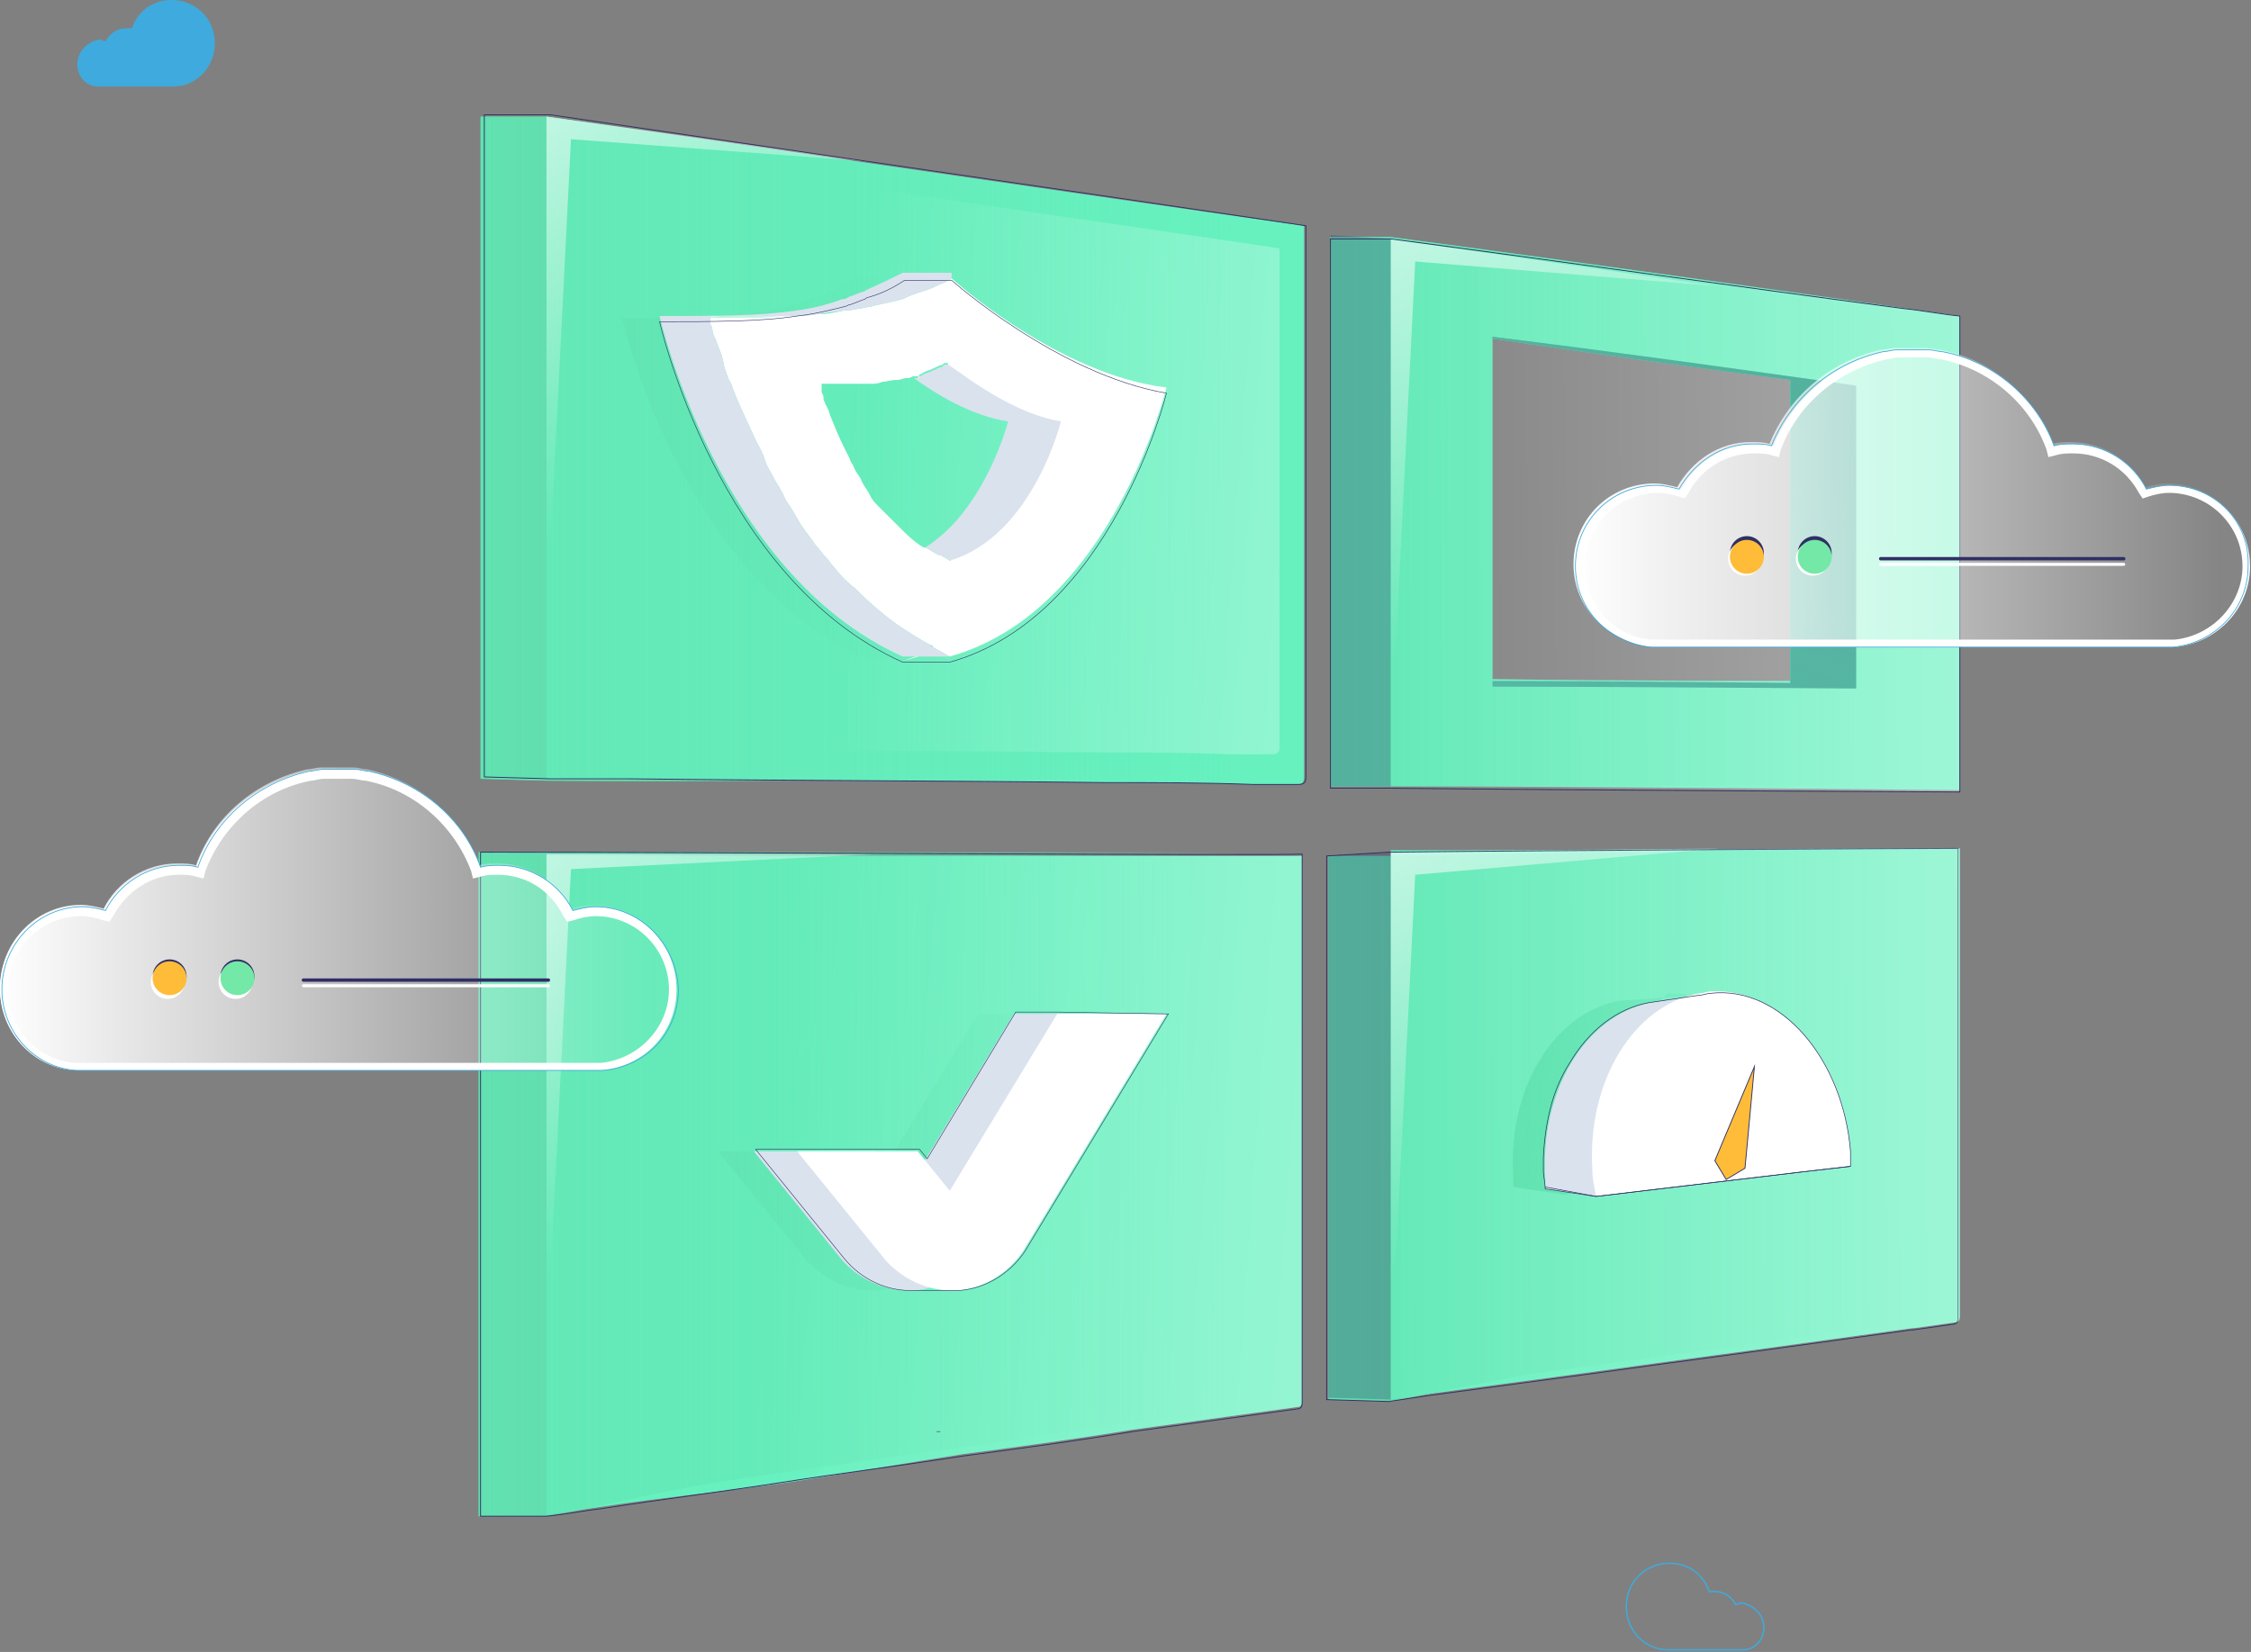<?xml version="1.0" encoding="UTF-8"?> <svg xmlns="http://www.w3.org/2000/svg" width="421" height="309" viewBox="0 0 421 309" fill="none"><rect x="0" y="0" width="421" height="309" fill="#808080" stroke="none"/><path d="M231.908 159.402C184.328 159.402 137.101 159.402 89.521 159.402C89.521 200.924 89.521 242.095 89.521 283.617H101.856C113.135 281.857 126.175 279.042 137.453 277.283C148.731 275.523 156.485 274.116 167.763 272.356C178.337 270.949 189.262 269.541 199.836 267.782C210.057 266.374 220.278 264.967 230.498 263.559C231.556 263.559 231.556 262.856 231.556 262.152C231.556 258.281 231.556 254.059 231.556 250.188C231.556 220.278 231.556 190.72 231.556 160.81C231.908 160.106 231.908 159.754 231.908 159.402Z" fill="url(#paint0_linear_16431_34073)"></path><path d="M243.539 160.106C196.311 160.106 149.084 160.106 102.209 160.106C102.209 201.276 102.209 242.446 102.209 283.265C105.733 282.913 109.258 282.209 112.43 281.857C123.708 280.098 138.51 278.69 149.789 276.931C161.067 275.171 168.821 273.764 180.099 272.004C190.672 270.597 201.246 269.189 211.819 267.43C222.04 266.022 232.261 264.615 242.481 263.207C243.539 263.207 243.539 262.504 243.539 261.8C243.539 257.929 243.539 253.707 243.539 249.836C243.539 220.278 243.539 190.72 243.539 161.162C243.539 160.81 243.539 160.458 243.539 160.106Z" fill="#66F1BF"></path><path opacity="0.6" d="M231.908 159.402C184.328 159.402 137.101 159.402 89.521 159.402C89.521 200.924 89.521 242.095 89.521 283.617H101.856C113.135 281.857 122.65 279.042 133.929 277.283C145.207 275.523 156.485 274.116 167.763 272.356C178.337 270.949 189.262 269.541 199.836 267.782C210.057 266.374 220.278 264.967 230.498 263.559C231.556 263.559 231.556 262.856 231.556 262.152C231.556 258.281 231.556 254.059 231.556 250.188C231.556 220.278 231.556 190.72 231.556 160.81C231.908 160.106 231.908 159.754 231.908 159.402Z" fill="url(#paint1_linear_16431_34073)"></path><path d="M243.539 160.106C196.311 160.106 149.084 160.106 102.209 160.106C102.209 201.276 102.209 242.446 102.209 283.265C105.733 282.913 109.258 282.209 112.43 281.857C123.708 280.098 138.51 278.69 149.789 276.931C161.067 275.171 168.821 273.764 180.099 272.004C190.672 270.597 201.246 269.189 211.819 267.43C222.04 266.022 232.261 264.615 242.481 263.207C243.539 263.207 243.539 262.504 243.539 261.8C243.539 257.929 243.539 253.707 243.539 249.836C243.539 220.278 243.539 190.72 243.539 161.162C243.539 160.81 243.539 160.458 243.539 160.106Z" fill="url(#paint2_linear_16431_34073)"></path><path d="M102.209 253.707V159.754H164.239L106.79 162.569L102.209 253.707Z" fill="url(#paint3_linear_16431_34073)"></path><path d="M89.873 159.402C89.873 200.924 89.873 242.095 89.873 283.617H102.209C105.733 283.265 109.258 282.561 112.43 282.209C123.708 280.45 134.986 279.042 146.264 277.283C157.543 275.523 168.821 274.116 180.099 272.356C190.672 270.949 201.246 269.541 211.819 267.782C222.04 266.374 232.261 264.967 242.482 263.559C243.539 263.559 243.539 262.856 243.539 262.152C243.539 258.281 243.539 254.059 243.539 250.188C243.539 220.63 243.539 160.458 243.539 159.754C239.662 160.106 137.101 159.402 89.873 159.402Z" stroke="#2F2F65" stroke-width="0.164" stroke-miterlimit="10" stroke-linecap="round" stroke-linejoin="round"></path><path d="M175.87 267.782H175.165" stroke="#2F2F65" stroke-width="0.1" stroke-miterlimit="10"></path><path d="M248.473 160.106V261.8L260.104 262.152L284.775 257.226C294.996 255.818 305.569 254.41 315.79 253.003C326.011 251.595 336.584 250.188 346.805 248.78H347.157C349.625 248.428 352.092 248.077 354.559 247.725C355.264 247.725 355.616 247.373 355.616 246.669C355.616 242.095 355.616 237.168 355.616 232.594V158.699C323.896 159.05 292.176 159.754 260.104 160.106H248.473Z" fill="url(#paint4_linear_16431_34073)"></path><path d="M260.104 159.05V261.8C262.571 261.448 264.686 261.096 267.153 260.744L296.053 256.874C306.274 255.466 316.495 254.059 327.068 252.651C337.289 251.244 347.51 249.836 357.731 248.428H358.083C360.551 248.077 363.018 247.725 365.485 247.373C366.19 247.373 366.542 247.021 366.542 246.317C366.542 241.743 366.542 236.816 366.542 232.242V158.699C330.945 158.699 295.348 159.05 260.104 159.05Z" fill="#66F1BF"></path><path opacity="0.6" d="M248.473 160.106V261.8L260.104 262.152L284.775 257.226C294.996 255.818 305.569 254.41 315.79 253.003C326.011 251.595 336.584 250.188 346.805 248.78H347.157C349.625 248.428 352.092 248.077 354.559 247.725C355.264 247.725 355.616 247.373 355.616 246.669C355.616 242.095 355.616 237.168 355.616 232.594V158.699C323.896 159.05 292.176 159.754 260.104 160.106H248.473Z" fill="url(#paint5_linear_16431_34073)"></path><path d="M260.104 254.762V159.402L321.429 158.699L264.686 163.625L260.104 254.762Z" fill="url(#paint6_linear_16431_34073)"></path><path d="M366.19 158.699C362.665 158.699 291.824 159.051 259.752 159.402L248.121 160.106V261.8L259.752 262.152C262.219 261.8 264.333 261.448 266.8 261.096L295.701 257.226C305.922 255.818 316.143 254.41 326.716 253.003C336.937 251.595 347.158 250.188 357.379 248.78H357.731C360.198 248.428 362.665 248.077 365.132 247.725C365.837 247.725 366.19 247.373 366.19 246.669C366.19 242.095 366.19 237.168 366.19 232.594V158.699Z" stroke="#2F2F65" stroke-width="0.164" stroke-miterlimit="10" stroke-linecap="round" stroke-linejoin="round"></path><path opacity="0.3" d="M260.104 159.402L248.473 160.106V261.448L260.104 261.8V159.402Z" fill="#2F2F65"></path><path d="M260.104 44.337H248.826V147.087H260.104C295.701 147.087 364.075 147.79 366.542 147.79V59.116C334.47 54.542 292.176 48.56 260.104 44.337ZM279.136 62.987C297.815 65.45 316.142 67.913 334.822 70.728V127.381C333.412 127.381 301.692 127.381 279.136 127.029V62.987Z" fill="#66F1BF"></path><path opacity="0.6" d="M260.104 44.337H248.826V147.087H260.104C295.701 147.087 353.854 146.735 356.321 146.735V57.357C324.249 53.134 292.176 48.912 260.104 44.337ZM279.136 63.339C297.815 65.802 316.142 68.265 334.822 71.08V127.733C333.412 127.733 301.692 127.733 279.136 127.381V63.339Z" fill="url(#paint7_linear_16431_34073)"></path><path d="M260.104 44.689V147.438C292.881 147.438 364.075 148.142 366.542 148.142V59.116C330.945 54.19 295.701 49.263 260.104 44.689Z" fill="url(#paint8_linear_16431_34073)"></path><path d="M347.158 72.136V128.789C345.395 128.789 299.93 128.437 279.136 128.437V127.381C301.692 127.381 333.412 127.733 334.822 127.733V71.08C316.143 68.617 297.816 66.154 279.136 63.339V62.987C302.045 65.802 324.601 68.969 347.158 72.136Z" fill="#66F1BF"></path><path opacity="0.6" d="M347.158 72.136V128.789C345.395 128.789 299.93 128.437 279.136 128.437V127.381C301.692 127.381 333.412 127.733 334.822 127.733V71.08C316.143 68.617 297.816 66.154 279.136 63.339V62.987C302.045 65.802 324.601 68.969 347.158 72.136Z" fill="url(#paint9_linear_16431_34073)"></path><path opacity="0.3" d="M347.158 72.136V128.789C345.395 128.789 299.93 128.437 279.136 128.437V127.381C301.692 127.381 333.412 127.733 334.822 127.733V71.08C316.143 68.617 297.816 66.154 279.136 63.339V62.987C302.045 65.802 324.601 68.969 347.158 72.136Z" fill="#2F2F65"></path><path d="M260.104 140.049V44.689L320.724 53.486L264.686 48.912L260.104 140.049Z" fill="url(#paint10_linear_16431_34073)"></path><path d="M355.969 57.709C323.896 53.486 292.176 48.911 260.104 44.689H248.826V147.438H260.104C292.881 147.79 364.075 148.142 366.542 148.142V59.116C363.018 58.764 359.493 58.06 355.969 57.709Z" stroke="#2F2F65" stroke-width="0.164" stroke-miterlimit="10" stroke-linecap="round" stroke-linejoin="round"></path><path opacity="0.3" d="M260.104 44.689L248.826 43.985V147.087H260.104V44.689Z" fill="#2F2F65"></path><path d="M111.02 169.255C109.61 169.255 108.2 169.607 106.791 169.959C104.323 165.033 99.037 161.514 93.045 161.514C91.988 161.514 90.578 161.514 89.521 161.866C86.349 152.717 78.243 146.031 68.727 143.92C68.022 143.92 66.964 143.568 66.26 143.568H65.907C64.85 143.568 64.145 143.568 63.087 143.568C62.03 143.568 61.325 143.568 60.268 143.568H59.916C59.211 143.568 58.153 143.92 57.448 143.92C47.932 146.031 39.826 152.717 36.654 161.866C35.597 161.514 34.539 161.514 33.13 161.514C27.138 161.514 21.852 165.033 19.384 169.959C17.975 169.607 16.565 169.255 15.155 169.255C6.696 169.255 0 176.293 0 184.738C0 192.831 6.344 199.517 14.098 199.869H62.383H63.792H112.077C120.183 199.165 126.175 192.831 126.175 184.738C126.175 176.293 119.479 169.255 111.02 169.255Z" fill="url(#paint11_linear_16431_34073)"></path><path d="M65.907 145.679C66.612 145.679 67.669 146.031 68.374 146.031C77.538 147.79 84.939 154.476 88.111 162.921L88.463 164.329L89.873 163.977C90.931 163.625 91.988 163.625 93.045 163.625C98.332 163.625 102.914 166.44 105.381 171.366L106.086 172.422L107.495 172.07C108.553 171.718 109.963 171.366 111.372 171.366C119.126 171.366 125.118 177.7 125.118 185.09C125.118 192.127 119.479 198.109 112.43 198.813H64.145H62.383H14.098C7.049 198.461 1.41 192.127 1.41 185.09C1.41 177.348 7.754 171.366 15.155 171.366C16.565 171.366 17.975 171.718 19.032 172.07L20.442 172.422L21.147 171.366C23.614 166.792 28.195 163.625 33.482 163.625C34.539 163.625 35.597 163.625 36.654 163.977L38.064 164.329L38.416 162.921C41.588 154.476 48.99 147.79 58.153 146.031C58.858 146.031 59.563 145.679 60.62 145.679H60.973C62.03 145.679 62.735 145.679 63.44 145.679C64.145 145.679 64.85 145.679 65.907 145.679ZM63.087 143.92C62.03 143.92 61.325 143.92 60.268 143.92H59.916C59.211 143.92 58.153 144.272 57.448 144.272C47.932 146.383 39.826 153.069 36.654 162.218C35.597 161.866 34.539 161.866 33.13 161.866C27.138 161.866 21.852 165.384 19.384 170.311C17.975 169.959 16.565 169.607 15.155 169.607C6.696 169.607 0 176.645 0 185.09C0 193.183 6.344 199.869 14.098 200.221H62.383H64.145H112.43C120.536 199.517 126.527 193.183 126.527 185.09C126.527 176.645 119.831 169.607 111.372 169.607C109.963 169.607 108.553 169.959 107.143 170.311C104.676 165.384 99.389 161.866 93.398 161.866C92.34 161.866 90.931 161.866 89.873 162.218C86.701 153.069 78.595 146.383 69.079 144.272C68.374 144.272 67.317 143.92 66.612 143.92H66.26C64.85 143.92 64.145 143.92 63.087 143.92Z" fill="white"></path><path d="M111.372 169.607C109.963 169.607 108.553 169.959 107.143 170.311C104.676 165.384 99.389 161.866 93.398 161.866C92.341 161.866 90.931 161.866 89.873 162.218C86.701 153.069 78.595 146.383 69.079 144.272C68.374 144.272 67.317 143.92 66.612 143.92H66.26C65.202 143.92 64.497 143.92 63.44 143.92C62.383 143.92 61.678 143.92 60.62 143.92H60.268C59.563 143.92 58.506 144.272 57.801 144.272C48.285 146.383 40.179 153.069 37.007 162.218C35.949 161.866 34.892 161.866 33.482 161.866C27.491 161.866 22.204 165.384 19.737 170.311C18.327 169.959 16.917 169.607 15.508 169.607C7.049 169.607 0.353 176.645 0.353 185.09C0.353 193.183 6.697 199.869 14.45 200.221H62.735H64.497H112.782C120.888 199.517 126.88 193.183 126.88 185.09C126.528 176.645 119.831 169.607 111.372 169.607Z" stroke="#3FAADD" stroke-width="0.145" stroke-miterlimit="10"></path><path d="M31.72 185.794C33.472 185.794 34.892 184.376 34.892 182.627C34.892 180.878 33.472 179.46 31.72 179.46C29.968 179.46 28.548 180.878 28.548 182.627C28.548 184.376 29.968 185.794 31.72 185.794Z" fill="#2F2F65"></path><path d="M31.368 186.849C33.119 186.849 34.539 185.431 34.539 183.682C34.539 181.933 33.119 180.516 31.368 180.516C29.616 180.516 28.196 181.933 28.196 183.682C28.196 185.431 29.616 186.849 31.368 186.849Z" fill="white"></path><path d="M31.72 186.146C33.472 186.146 34.892 184.728 34.892 182.979C34.892 181.23 33.472 179.812 31.72 179.812C29.968 179.812 28.548 181.23 28.548 182.979C28.548 184.728 29.968 186.146 31.72 186.146Z" fill="#FFBC39"></path><path d="M44.408 185.794C46.16 185.794 47.58 184.376 47.58 182.627C47.58 180.878 46.16 179.46 44.408 179.46C42.656 179.46 41.236 180.878 41.236 182.627C41.236 184.376 42.656 185.794 44.408 185.794Z" fill="#2F2F65"></path><path d="M44.056 186.849C45.807 186.849 47.227 185.431 47.227 183.682C47.227 181.933 45.807 180.516 44.056 180.516C42.304 180.516 40.883 181.933 40.883 183.682C40.883 185.431 42.304 186.849 44.056 186.849Z" fill="white"></path><path d="M44.408 186.146C46.16 186.146 47.58 184.728 47.58 182.979C47.58 181.23 46.16 179.812 44.408 179.812C42.656 179.812 41.236 181.23 41.236 182.979C41.236 184.728 42.656 186.146 44.408 186.146Z" fill="#74E8A6"></path><path d="M56.744 184.386H102.561" stroke="white" stroke-width="0.558" stroke-miterlimit="10" stroke-linecap="round"></path><path d="M56.744 183.33H102.561" stroke="#2F2F65" stroke-width="0.636" stroke-miterlimit="10" stroke-linecap="round"></path><path d="M260.104 159.05V261.8C262.571 261.448 264.686 261.096 267.153 260.744L296.053 256.874C306.274 255.466 316.495 254.059 327.068 252.651C337.289 251.244 347.51 249.836 357.731 248.428H358.083C360.55 248.077 363.017 247.725 365.485 247.373C366.189 247.373 366.542 247.021 366.542 246.317C366.542 241.743 366.542 236.816 366.542 232.242V158.699C330.945 158.699 295.348 159.05 260.104 159.05Z" fill="url(#paint12_linear_16431_34073)"></path><path d="M89.873 21.817V145.679L102.209 146.031C134.634 146.383 162.124 145.679 194.549 146.031C203.713 146.031 213.229 146.031 222.392 146.383C225.212 146.383 228.031 146.383 230.851 146.383C231.908 146.383 232.261 146.031 232.261 144.975C232.261 110.843 232.261 76.71 232.261 42.226C232.261 41.874 232.261 41.522 232.261 40.818C188.91 34.484 145.559 28.151 102.209 21.817H89.873Z" fill="url(#paint13_linear_16431_34073)"></path><path d="M102.209 21.817V145.679C104.676 145.679 107.143 145.679 109.61 145.679C141.682 146.031 174.107 146.031 206.18 146.383C215.343 146.383 224.507 146.383 234.023 146.735C236.842 146.735 239.662 146.735 242.481 146.735C243.539 146.735 243.891 146.383 243.891 145.327C243.891 111.547 243.891 77.414 243.891 43.633C243.891 43.282 243.891 42.93 243.891 42.226C196.311 35.54 149.436 28.503 102.209 21.817Z" fill="#66F1BF"></path><path opacity="0.6" d="M89.873 21.817V145.679L102.209 146.031C134.634 146.383 162.124 145.679 194.549 146.031C203.713 146.031 213.229 146.031 222.392 146.383C225.212 146.383 228.031 146.383 230.851 146.383C231.908 146.383 232.261 146.031 232.261 144.975C232.261 110.843 232.261 76.71 232.261 42.226C232.261 41.874 232.261 41.522 232.261 40.818C188.91 34.484 145.559 28.151 102.209 21.817H89.873Z" fill="url(#paint14_linear_16431_34073)"></path><path d="M111.372 27.799V140.049C113.487 140.049 115.954 140.049 118.069 140.049C147.322 140.401 176.222 140.401 205.475 140.753C213.934 140.753 222.04 140.753 230.498 141.105C232.966 141.105 235.433 141.105 237.9 141.105C238.957 141.105 239.31 140.753 239.31 139.697C239.31 109.083 239.31 78.47 239.31 47.504C239.31 47.152 239.31 46.8 239.31 46.448C196.664 40.114 154.018 34.133 111.372 27.799Z" fill="url(#paint15_linear_16431_34073)"></path><path d="M102.209 117.177V21.817L163.182 30.262L106.79 26.039L102.209 117.177Z" fill="url(#paint16_linear_16431_34073)"></path><path d="M117.716 145.679C147.322 146.031 176.927 146.031 206.532 146.383C215.696 146.383 224.859 146.383 234.375 146.735C237.195 146.735 240.014 146.735 242.834 146.735C243.891 146.735 244.244 146.383 244.244 145.327C244.244 111.547 244.244 77.414 244.244 43.633C244.244 43.282 244.244 42.93 244.244 42.226C197.016 35.188 150.141 28.503 102.914 21.465H90.578V145.327L102.914 145.679C107.495 145.679 112.43 145.679 117.716 145.679Z" stroke="#2F2F65" stroke-width="0.164" stroke-miterlimit="10" stroke-linecap="round" stroke-linejoin="round"></path><path d="M174.46 121.751C172.698 122.455 170.936 123.158 169.173 123.51L174.46 121.751Z" fill="white"></path><path d="M177.984 123.51C176.574 122.806 175.517 122.455 174.107 121.751L177.984 123.51Z" fill="white"></path><path d="M177.632 67.913C177.279 67.913 177.279 67.913 177.279 68.265C177.279 68.265 177.279 68.265 176.927 68.265C176.927 68.265 176.575 68.265 176.575 68.617C176.222 68.969 175.517 68.969 174.812 69.321C174.107 69.672 173.755 69.672 173.05 70.024C172.698 70.024 172.698 70.024 172.345 70.376C171.993 70.376 171.64 70.376 171.64 70.728C171.64 70.728 171.64 70.728 171.288 70.728C175.165 73.543 181.861 77.766 188.91 78.821C188.91 78.821 185.033 95.36 173.403 102.397C174.107 102.749 174.812 103.453 175.87 103.805C175.87 103.805 175.87 103.805 176.222 103.805L177.984 104.861C193.492 100.286 198.778 78.821 198.778 78.821C187.853 77.062 177.632 67.913 177.632 67.913Z" fill="white"></path><path d="M177.984 52.078C177.984 52.43 177.984 52.43 177.984 52.078C177.632 52.43 177.28 52.43 177.28 52.43C177.28 52.43 176.927 52.43 176.927 52.782C176.575 52.782 176.222 53.134 175.87 53.134C175.165 53.486 173.755 54.19 172.345 54.541C171.288 54.893 170.231 55.245 168.821 55.949C168.468 55.949 167.764 56.301 167.411 56.301C167.059 56.301 166.354 56.653 165.649 56.653C164.592 57.005 163.887 57.005 162.829 57.357H162.477C161.42 57.709 160.362 57.709 158.952 58.06C158.6 58.06 158.248 58.06 157.895 58.06C156.485 58.412 154.723 58.764 153.313 58.764C151.904 58.764 150.846 59.116 149.436 59.116C148.379 59.116 147.674 59.116 146.617 59.116C145.207 59.116 144.15 59.116 142.74 59.116C142.035 59.116 140.978 59.116 140.273 59.116C139.92 59.116 139.568 59.116 139.216 59.116C138.863 59.116 138.511 59.116 138.158 59.116H137.806C136.044 59.116 134.281 59.116 132.872 59.116C132.872 59.116 132.872 59.468 132.872 59.82C132.872 59.82 132.872 60.172 132.872 60.523C132.872 60.875 133.224 61.227 133.224 61.579C133.224 62.283 133.576 62.987 133.929 63.69C133.929 64.042 134.281 64.394 134.281 64.746C134.634 65.45 134.634 65.802 134.986 66.505C134.986 66.857 135.339 67.561 135.339 68.265C135.691 69.321 136.044 70.728 136.748 71.784C137.806 74.951 139.568 78.469 141.33 82.34C142.035 83.748 142.74 84.803 143.092 86.211C143.445 87.266 144.15 88.322 144.502 89.026C145.207 90.433 146.264 91.841 146.969 93.6C148.027 95.008 148.732 96.415 149.789 98.175C150.846 99.582 151.551 100.638 152.608 102.046C153.313 102.749 153.666 103.453 154.371 104.157C155.076 104.861 155.428 105.564 156.133 106.268C157.19 107.676 158.6 109.083 160.01 110.139C162.829 112.954 165.649 115.417 168.821 117.528C170.583 118.584 171.993 119.64 174.108 120.695C174.46 120.695 174.46 120.695 174.46 121.047L177.632 122.807C207.942 114.361 218.163 72.487 218.163 72.487C197.721 70.024 177.984 52.078 177.984 52.078ZM177.632 104.861L175.87 103.805C175.87 103.805 175.87 103.805 175.517 103.805C174.812 103.453 173.755 102.749 173.05 102.397C173.05 102.397 173.05 102.397 172.698 102.397C170.936 101.342 169.526 99.934 168.116 98.527C167.411 97.823 166.706 97.119 166.001 96.415C165.649 96.064 165.296 95.712 164.944 95.36C164.592 95.008 164.239 94.656 163.887 94.304C163.182 93.6 162.829 92.897 162.477 92.193C162.124 91.489 161.42 90.785 161.067 89.73C160.715 89.026 160.01 88.322 159.657 87.266C159.305 86.563 158.952 86.211 158.952 85.859C158.6 85.155 158.248 84.451 157.895 83.748C156.838 81.636 156.133 79.877 155.428 78.118C155.076 77.414 155.076 76.71 154.723 76.358C154.723 76.006 154.371 75.654 154.371 75.654C154.371 75.302 154.018 74.951 154.018 74.599V74.247C154.018 73.895 153.666 73.543 153.666 73.191C153.666 72.839 153.666 72.839 153.666 72.487V72.136V71.784C154.371 71.784 155.428 71.784 156.133 71.784H156.485C156.485 71.784 156.838 71.784 157.19 71.784H157.895C158.248 71.784 158.6 71.784 159.305 71.784C160.01 71.784 160.715 71.784 161.42 71.784C161.772 71.784 162.477 71.784 162.829 71.784C163.534 71.784 164.239 71.784 164.944 71.432C165.649 71.432 166.706 71.08 167.411 71.08H167.764C168.468 71.08 168.821 70.728 169.526 70.728C169.526 70.728 169.526 70.728 169.878 70.728C170.231 70.728 170.583 70.376 170.936 70.376C170.936 70.376 170.936 70.376 171.288 70.376C171.64 70.376 171.993 70.376 171.993 70.024C172.345 70.024 172.698 69.672 172.698 69.672C173.403 69.321 173.755 69.321 174.46 68.969C175.165 68.617 175.87 68.265 176.222 68.265L176.575 67.913C176.575 67.913 176.575 67.913 176.927 67.913C176.927 67.913 176.927 67.913 177.28 67.913C177.28 67.913 187.5 77.062 198.074 78.821C198.426 78.821 193.14 100.638 177.632 104.861Z" fill="white"></path><path d="M198.426 78.822C198.426 78.822 193.14 100.286 177.632 104.861L175.87 103.805C175.87 103.805 175.87 103.805 175.517 103.805C174.812 103.453 173.755 102.749 173.05 102.398C184.328 95.36 188.558 78.822 188.558 78.822C181.509 77.766 174.812 73.543 170.936 70.728C170.936 70.728 170.936 70.728 171.288 70.728C171.64 70.728 171.993 70.728 171.993 70.376C172.345 70.376 172.698 70.024 172.698 70.024C173.403 69.672 173.755 69.672 174.46 69.321C175.165 68.969 175.87 68.617 176.222 68.617L176.575 68.265C176.575 68.265 176.575 68.265 176.927 68.265C176.927 68.265 176.927 68.265 177.28 68.265C177.632 67.913 187.853 77.062 198.426 78.822Z" fill="#DAE2EE"></path><path d="M132.519 60.172C132.519 60.172 132.519 60.524 132.519 60.876C132.871 60.524 132.519 60.524 132.519 60.172Z" fill="white"></path><path opacity="0.6" d="M170.935 52.43C170.583 52.782 170.231 52.782 170.231 52.782C170.231 52.782 169.878 52.782 169.878 53.134C169.526 53.134 169.173 53.486 168.821 53.486C168.116 53.838 166.706 54.542 165.296 54.894C164.239 55.245 163.182 55.597 161.772 56.301C161.419 56.301 160.715 56.653 160.362 56.653C160.01 56.653 159.305 57.005 158.6 57.005C157.543 57.357 156.838 57.357 155.78 57.709H155.428C154.371 58.06 153.313 58.06 151.903 58.412C151.551 58.412 151.199 58.412 150.846 58.412C149.436 58.764 147.674 58.764 146.264 59.116C144.855 59.116 143.797 59.468 142.388 59.468C141.33 59.468 140.625 59.468 139.568 59.468C138.158 59.468 137.101 59.468 135.691 59.468C134.986 59.468 133.929 59.468 133.224 59.468C132.871 59.468 132.519 59.468 132.167 59.468C131.814 59.468 131.462 59.468 131.109 59.468C131.109 59.468 131.109 59.468 131.462 59.468C131.109 59.468 131.109 59.468 130.757 59.468C128.995 59.468 127.232 59.468 125.823 59.468C125.823 59.468 125.823 59.82 125.823 60.172C125.823 60.172 125.823 60.524 125.823 60.876C125.823 61.227 126.175 61.579 126.175 61.931C126.175 62.635 126.528 63.339 126.88 64.042C126.88 64.394 127.232 64.746 127.232 65.098C127.585 65.802 127.585 66.154 127.937 66.857C127.937 67.209 128.29 67.913 128.29 68.617C128.642 69.672 128.995 71.08 129.7 72.136C130.757 75.303 132.519 78.821 134.281 82.692C134.986 84.1 135.691 85.155 136.044 86.563C136.396 87.618 137.101 88.674 137.453 89.378C138.158 90.785 139.215 92.193 139.92 93.952C140.978 95.36 141.683 96.767 142.74 98.527C143.797 99.934 144.502 100.99 145.559 102.397C146.264 103.101 146.617 103.805 147.322 104.509C148.027 105.213 148.379 105.916 149.084 106.62C150.141 108.028 151.551 109.435 152.961 110.491C155.78 113.306 158.6 115.769 161.772 117.88C163.534 118.936 164.944 119.992 167.059 121.047L167.411 121.399L170.583 123.158H161.772C127.232 107.676 116.307 59.468 116.307 59.468C125.823 59.468 135.339 59.468 142.035 58.412C144.855 58.06 147.674 57.357 150.494 56.301C150.846 56.301 151.199 56.301 151.551 55.949C152.608 55.597 153.313 55.245 154.371 54.894C154.723 54.894 155.075 54.542 155.075 54.542C157.543 53.486 159.657 52.43 161.772 51.375H170.935V52.43Z" fill="url(#paint17_linear_16431_34073)"></path><path d="M132.519 60.172C132.519 60.172 132.519 60.524 132.519 60.876C132.871 60.524 132.871 60.524 132.519 60.172Z" fill="white"></path><path d="M177.985 52.078C177.985 52.43 177.985 52.43 177.985 52.078C177.632 52.43 177.28 52.43 177.28 52.43C177.28 52.43 176.927 52.43 176.927 52.782C176.575 52.782 176.222 53.134 175.87 53.134C175.165 53.486 173.755 54.19 172.345 54.542C171.288 54.894 170.231 55.245 168.821 55.949C168.469 55.949 167.764 56.301 167.411 56.301C167.059 56.301 166.354 56.653 165.649 56.653C164.592 57.005 163.887 57.005 162.829 57.357H162.477C161.42 57.709 160.362 57.709 158.953 58.06C158.6 58.06 158.248 58.06 157.895 58.06C156.485 58.412 154.723 58.412 153.313 58.764C151.904 58.764 150.846 59.116 149.437 59.116C148.379 59.116 147.674 59.116 146.617 59.116C145.207 59.116 144.15 59.116 142.74 59.116C142.035 59.116 140.978 59.116 140.273 59.116C139.921 59.116 139.568 59.116 139.216 59.116C138.863 59.116 138.511 59.116 138.158 59.116C138.158 59.116 138.158 59.116 138.511 59.116C138.158 59.116 138.158 59.116 137.806 59.116C136.044 59.116 134.281 59.116 132.872 59.116C132.872 59.116 132.872 59.468 132.872 59.82C132.872 59.82 132.872 60.172 132.872 60.524C132.872 60.876 133.224 61.227 133.224 61.579C133.224 62.283 133.577 62.987 133.929 63.691C133.929 64.042 134.281 64.394 134.281 64.746C134.634 65.45 134.634 65.802 134.986 66.506C134.986 66.858 135.339 67.561 135.339 68.265C135.691 69.321 136.044 70.728 136.749 71.784C137.806 74.951 139.568 78.47 141.33 82.34C142.035 83.748 142.74 84.803 143.093 86.211C143.445 87.267 144.15 88.322 144.502 89.026C145.207 90.434 146.265 91.841 146.969 93.6C148.027 95.008 148.732 96.416 149.789 98.175C150.846 99.582 151.551 100.638 152.609 102.046C153.313 102.749 153.666 103.453 154.371 104.157C155.076 104.861 155.428 105.564 156.133 106.268C157.19 107.676 158.6 109.083 160.01 110.139C162.829 112.954 165.649 115.417 168.821 117.528C170.583 118.584 171.993 119.64 174.108 120.695L174.46 121.047L177.632 122.807H168.821C134.281 107.324 123.356 59.116 123.356 59.116C132.872 59.116 142.388 59.116 149.084 58.06C151.904 57.709 154.723 57.005 157.543 55.949C157.895 55.949 158.248 55.949 158.6 55.597C159.657 55.245 160.362 54.894 161.42 54.542C161.772 54.542 162.125 54.19 162.125 54.19C164.592 53.134 166.706 52.078 168.821 51.023H177.985V52.078Z" fill="#DAE2EE"></path><path d="M177.985 52.43H169.173C167.059 53.838 164.944 54.894 162.477 55.597C162.125 55.597 161.772 55.949 161.772 55.949C160.715 56.301 160.01 56.653 158.953 57.005C158.6 57.005 158.248 57.357 157.895 57.357C155.076 58.06 152.256 58.764 149.084 59.116C142.388 60.172 133.224 60.172 123.356 60.172C123.356 60.172 134.281 108.379 168.821 123.862H177.632C207.942 115.417 218.163 73.543 218.163 73.543C197.721 70.024 177.985 52.43 177.985 52.43Z" stroke="#2F2F65" stroke-width="0.1" stroke-miterlimit="10"></path><path d="M405.311 90.433C403.901 90.433 402.491 90.785 401.081 91.137C398.614 86.211 393.328 82.692 387.336 82.692C386.279 82.692 384.869 82.692 383.812 83.044C380.64 74.247 372.533 67.209 363.017 65.45C362.312 65.45 361.255 65.098 360.55 65.098H360.198C359.141 65.098 358.436 65.098 357.378 65.098C356.321 65.098 355.616 65.098 354.559 65.098H354.206C353.501 65.098 352.444 65.45 351.739 65.45C342.223 67.561 334.469 74.247 330.945 83.044C329.888 82.692 328.83 82.692 327.421 82.692C321.429 82.692 316.495 86.211 313.675 91.137C312.265 90.785 310.856 90.433 309.446 90.433C300.987 90.433 294.291 97.119 294.291 105.564C294.291 113.658 300.635 119.992 308.389 120.695H356.321H358.083H406.016C413.769 119.992 420.113 113.658 420.113 105.564C420.818 97.119 413.769 90.433 405.311 90.433Z" fill="url(#paint18_linear_16431_34073)"></path><path d="M360.55 66.858C361.255 66.858 362.313 67.21 363.018 67.21C371.829 68.969 379.582 75.303 382.754 84.1L383.107 85.507L384.517 85.155C385.574 84.804 386.631 84.804 387.689 84.804C392.975 84.804 397.557 87.619 400.024 92.193L400.729 93.249L401.786 92.897C402.844 92.545 404.254 92.193 405.663 92.193C413.065 92.193 419.409 98.175 419.409 105.916C419.409 112.954 413.77 118.936 406.721 119.64H358.788H357.026H309.094C302.045 119.288 296.406 113.306 296.406 105.916C296.406 98.527 302.397 92.193 310.151 92.193C311.561 92.193 312.97 92.545 314.028 92.897L315.085 93.249L315.79 92.193C318.257 87.619 322.839 84.804 328.126 84.804C329.183 84.804 330.24 84.804 331.298 85.155L332.707 85.507L333.06 84.1C336.232 75.655 343.633 69.321 352.797 67.21C353.502 67.21 354.206 66.858 355.264 66.858H355.616C356.674 66.858 357.378 66.858 358.083 66.858C358.788 66.858 359.493 66.858 360.55 66.858ZM358.083 65.45C357.731 65.45 357.731 65.45 358.083 65.45C357.026 65.45 356.321 65.45 355.264 65.45H354.911C354.206 65.45 353.149 65.802 352.444 65.802C342.928 67.913 335.174 74.599 331.65 83.396C330.593 83.044 329.535 83.044 328.126 83.044C322.134 83.044 317.2 86.563 314.38 91.489C312.97 91.137 311.561 90.786 310.151 90.786C301.692 90.786 294.996 97.471 294.996 105.916C294.996 114.01 301.34 120.344 309.094 121.047H357.026H358.788H406.721C414.474 120.344 420.818 114.01 420.818 105.916C420.818 97.471 414.122 90.786 405.663 90.786C404.254 90.786 402.844 91.137 401.434 91.489C398.967 86.563 393.68 83.044 387.689 83.044C386.631 83.044 385.222 83.044 384.164 83.396C380.992 74.599 372.886 67.561 363.37 65.802C362.665 65.802 361.608 65.45 360.903 65.45H360.55C359.846 65.45 358.788 65.45 358.083 65.45Z" fill="white"></path><path d="M405.663 90.786C404.253 90.786 402.844 91.137 401.434 91.489C398.967 86.563 393.68 83.044 387.689 83.044C386.631 83.044 385.221 83.044 384.164 83.396C380.992 74.599 372.886 67.561 363.37 65.802C362.665 65.802 361.608 65.45 360.903 65.45H360.55C359.493 65.45 358.788 65.45 357.731 65.45C356.673 65.45 355.969 65.45 354.911 65.45H354.559C353.854 65.45 352.797 65.802 352.092 65.802C342.576 67.913 334.822 74.599 331.297 83.396C330.24 83.044 329.183 83.044 327.773 83.044C321.781 83.044 316.847 86.563 314.028 91.489C312.618 91.137 311.208 90.786 309.798 90.786C301.34 90.786 294.643 97.471 294.643 105.916C294.643 114.01 300.987 120.344 308.741 121.047H356.673H358.436H406.368C414.122 120.344 420.466 114.01 420.466 105.916C420.818 97.471 414.122 90.786 405.663 90.786Z" stroke="#3FAADD" stroke-width="0.144" stroke-miterlimit="10"></path><path d="M326.715 106.62C328.467 106.62 329.887 105.202 329.887 103.453C329.887 101.704 328.467 100.286 326.715 100.286C324.964 100.286 323.543 101.704 323.543 103.453C323.543 105.202 324.964 106.62 326.715 106.62Z" fill="#2F2F65"></path><path d="M326.363 107.676C328.115 107.676 329.535 106.258 329.535 104.509C329.535 102.76 328.115 101.342 326.363 101.342C324.611 101.342 323.191 102.76 323.191 104.509C323.191 106.258 324.611 107.676 326.363 107.676Z" fill="white"></path><path d="M326.715 107.324C328.467 107.324 329.887 105.906 329.887 104.157C329.887 102.408 328.467 100.99 326.715 100.99C324.964 100.99 323.543 102.408 323.543 104.157C323.543 105.906 324.964 107.324 326.715 107.324Z" fill="#FFBC39"></path><path d="M339.404 106.62C341.156 106.62 342.576 105.202 342.576 103.453C342.576 101.704 341.156 100.286 339.404 100.286C337.652 100.286 336.232 101.704 336.232 103.453C336.232 105.202 337.652 106.62 339.404 106.62Z" fill="#2F2F65"></path><path d="M339.051 107.676C340.803 107.676 342.223 106.258 342.223 104.509C342.223 102.76 340.803 101.342 339.051 101.342C337.299 101.342 335.879 102.76 335.879 104.509C335.879 106.258 337.299 107.676 339.051 107.676Z" fill="white"></path><path d="M339.404 107.324C341.156 107.324 342.576 105.906 342.576 104.157C342.576 102.408 341.156 100.99 339.404 100.99C337.652 100.99 336.232 102.408 336.232 104.157C336.232 105.906 337.652 107.324 339.404 107.324Z" fill="#74E8A6"></path><path d="M351.739 105.565H397.205" stroke="white" stroke-width="0.554" stroke-miterlimit="10" stroke-linecap="round"></path><path d="M351.739 104.509H397.205" stroke="#2F2F65" stroke-width="0.63" stroke-miterlimit="10" stroke-linecap="round"></path><g opacity="0.6"><path d="M163.182 241.391C158.6 241.391 154.018 239.279 150.846 235.761L134.281 215.352H156.838L162.829 222.741L182.919 189.664H203.36L176.575 234.001C173.755 238.224 169.173 241.039 164.239 241.391C163.887 241.391 163.534 241.391 163.182 241.391Z" fill="url(#paint19_linear_16431_34073)"></path></g><path d="M169.878 241.391C165.296 241.391 160.715 239.279 157.543 235.761L140.978 215.352H163.534L169.526 222.741L189.615 189.664H210.057L183.271 234.001C180.451 238.224 175.87 241.039 170.936 241.391C170.583 241.391 170.231 241.391 169.878 241.391Z" fill="#DAE2EE"></path><path d="M177.984 241.391C173.403 241.391 168.821 239.279 165.649 235.761L149.084 215.352H171.64L177.632 222.741L197.721 189.664H218.163L191.377 234.001C188.558 238.224 183.976 241.039 179.042 241.391C178.689 241.391 178.337 241.391 177.984 241.391Z" fill="white"></path><path d="M218.516 189.664L191.73 234.001C188.91 238.224 184.329 241.039 179.394 241.391C179.042 241.391 179.042 241.391 178.689 241.391H170.231C165.649 241.391 161.067 239.279 157.895 235.409L141.33 215H163.887H171.993L173.403 216.759L189.968 189.312H198.074L218.516 189.664Z" stroke="#2F2F65" stroke-width="0.1" stroke-miterlimit="10"></path><path opacity="0.97" d="M330.945 216.759C330.945 217.463 330.945 218.167 330.945 218.871L292.529 223.445L283.013 222.038C283.013 221.334 283.013 220.982 283.013 220.278C281.955 203.74 290.414 189.664 302.75 187.201L318.257 186.146L311.913 185.794L310.151 187.553C320.724 189.313 329.888 201.628 330.945 216.759Z" fill="url(#paint20_linear_16431_34073)"></path><path d="M336.937 217.111C336.937 217.815 336.937 218.519 336.937 219.222L298.52 223.797L289.004 222.389C289.004 221.685 289.004 221.334 289.004 220.63C287.947 204.091 296.406 190.016 308.741 187.553L318.257 186.145L316.495 187.905C327.068 189.664 336.232 201.98 336.937 217.111Z" fill="#DAE2EE"></path><path d="M346.1 215.703C346.1 216.407 346.1 217.463 346.1 218.167L336.937 219.222L298.52 223.797C298.168 222.037 297.815 220.63 297.815 218.87C296.758 202.332 305.569 187.905 317.905 185.793C318.61 185.793 319.315 185.442 320.019 185.442C333.06 184.738 345.043 198.109 346.1 215.703Z" fill="white"></path><path d="M346.1 215.352C346.1 216.407 346.1 217.111 346.1 218.167L336.937 219.222L298.52 223.797L289.004 222.389C289.004 221.686 288.652 219.574 288.652 219.222C288.652 218.167 288.652 217.111 288.652 216.407C289.004 209.722 290.414 203.74 293.586 198.813C297.11 192.831 302.397 188.609 308.389 187.553L317.905 186.145C318.61 186.145 319.314 185.794 320.019 185.794C333.06 184.386 344.69 198.109 346.1 215.352Z" stroke="#2F2F65" stroke-width="0.12" stroke-miterlimit="10"></path><path d="M346.1 218.167L336.937 219.222L298.52 223.797L289.004 222.037" stroke="#2F2F65" stroke-width="0.12" stroke-miterlimit="10"></path><path d="M322.839 220.63L320.724 217.111L328.125 199.517L326.363 218.519L322.839 220.63Z" fill="#FFBC39" stroke="#2F2F65" stroke-width="0.158" stroke-miterlimit="10"></path><path d="M329.888 304.378C329.888 306.841 328.125 308.6 326.011 308.6H311.913C307.684 308.6 304.159 305.081 304.159 300.507C304.159 295.932 307.684 292.414 312.265 292.414C315.79 292.414 318.609 294.525 319.667 297.692C320.019 297.692 320.372 297.692 320.724 297.692C322.486 297.692 323.896 298.748 324.601 300.155C324.953 300.155 325.306 299.803 325.658 299.803C327.773 300.155 329.888 301.914 329.888 304.378Z" stroke="#3FAADD" stroke-width="0.262" stroke-miterlimit="10"></path><path d="M14.45 11.964C14.45 14.427 16.213 16.187 18.327 16.187H32.425C36.654 16.187 40.179 12.668 40.179 8.093C40.179 3.519 36.654 0 32.073 0C28.548 0 25.729 2.111 24.671 5.278C24.319 5.278 23.966 5.278 23.614 5.278C21.852 5.278 20.442 6.334 19.737 7.741C19.385 7.741 19.032 7.39 18.68 7.39C16.213 7.741 14.45 9.853 14.45 11.964Z" fill="#3FAADD"></path><defs><linearGradient id="paint0_linear_16431_34073" x1="89.73" y1="221.247" x2="232.001" y2="221.247" gradientUnits="userSpaceOnUse"><stop stop-color="#61E2B0"></stop><stop offset="0.994" stop-color="#61E2B0" stop-opacity="0"></stop></linearGradient><linearGradient id="paint1_linear_16431_34073" x1="89.73" y1="221.247" x2="232.001" y2="221.247" gradientUnits="userSpaceOnUse"><stop stop-color="#61E2B0"></stop><stop offset="0.994" stop-color="#61E2B0" stop-opacity="0"></stop></linearGradient><linearGradient id="paint2_linear_16431_34073" x1="472.829" y1="243.62" x2="144.602" y2="219.447" gradientUnits="userSpaceOnUse"><stop stop-color="white"></stop><stop offset="1" stop-color="white" stop-opacity="0"></stop></linearGradient><linearGradient id="paint3_linear_16431_34073" x1="81.48" y1="119.114" x2="139.004" y2="216.654" gradientUnits="userSpaceOnUse"><stop stop-color="white"></stop><stop offset="1" stop-color="white" stop-opacity="0"></stop></linearGradient><linearGradient id="paint4_linear_16431_34073" x1="248.478" y1="209.732" x2="355.444" y2="209.732" gradientUnits="userSpaceOnUse"><stop stop-color="#61E2B0"></stop><stop offset="0.994" stop-color="#61E2B0" stop-opacity="0"></stop></linearGradient><linearGradient id="paint5_linear_16431_34073" x1="248.478" y1="209.732" x2="355.444" y2="209.732" gradientUnits="userSpaceOnUse"><stop stop-color="#61E2B0"></stop><stop offset="0.994" stop-color="#61E2B0" stop-opacity="0"></stop></linearGradient><linearGradient id="paint6_linear_16431_34073" x1="238.539" y1="118.655" x2="296.784" y2="217.417" gradientUnits="userSpaceOnUse"><stop stop-color="white"></stop><stop offset="1" stop-color="white" stop-opacity="0"></stop></linearGradient><linearGradient id="paint7_linear_16431_34073" x1="248.808" y1="95.85" x2="356.057" y2="95.85" gradientUnits="userSpaceOnUse"><stop stop-color="#61E2B0"></stop><stop offset="0.994" stop-color="#61E2B0" stop-opacity="0"></stop></linearGradient><linearGradient id="paint8_linear_16431_34073" x1="567.378" y1="93.943" x2="254.303" y2="96.706" gradientUnits="userSpaceOnUse"><stop stop-color="white"></stop><stop offset="1" stop-color="white" stop-opacity="0"></stop></linearGradient><linearGradient id="paint9_linear_16431_34073" x1="329.967" y1="60.228" x2="296.496" y2="131.64" gradientUnits="userSpaceOnUse"><stop stop-color="#61E2B0"></stop><stop offset="0.994" stop-color="#61E2B0" stop-opacity="0"></stop></linearGradient><linearGradient id="paint10_linear_16431_34073" x1="236.408" y1="5.366" x2="294.653" y2="104.128" gradientUnits="userSpaceOnUse"><stop stop-color="white"></stop><stop offset="1" stop-color="white" stop-opacity="0"></stop></linearGradient><linearGradient id="paint11_linear_16431_34073" x1="-0.671" y1="171.686" x2="126.311" y2="171.686" gradientUnits="userSpaceOnUse"><stop stop-color="white"></stop><stop offset="0.958" stop-color="white" stop-opacity="0.04"></stop></linearGradient><linearGradient id="paint12_linear_16431_34073" x1="568.361" y1="207.717" x2="255.299" y2="210.479" gradientUnits="userSpaceOnUse"><stop stop-color="white"></stop><stop offset="1" stop-color="white" stop-opacity="0"></stop></linearGradient><linearGradient id="paint13_linear_16431_34073" x1="89.73" y1="83.832" x2="232.251" y2="83.832" gradientUnits="userSpaceOnUse"><stop stop-color="#61E2B0"></stop><stop offset="0.994" stop-color="#61E2B0" stop-opacity="0"></stop></linearGradient><linearGradient id="paint14_linear_16431_34073" x1="89.73" y1="83.832" x2="232.251" y2="83.832" gradientUnits="userSpaceOnUse"><stop stop-color="#61E2B0"></stop><stop offset="0.994" stop-color="#61E2B0" stop-opacity="0"></stop></linearGradient><linearGradient id="paint15_linear_16431_34073" x1="455.648" y1="109.123" x2="158.72" y2="87.256" gradientUnits="userSpaceOnUse"><stop stop-color="white"></stop><stop offset="1" stop-color="white" stop-opacity="0"></stop></linearGradient><linearGradient id="paint16_linear_16431_34073" x1="78.543" y1="-17.61" x2="136.788" y2="81.152" gradientUnits="userSpaceOnUse"><stop stop-color="white"></stop><stop offset="1" stop-color="white" stop-opacity="0"></stop></linearGradient><linearGradient id="paint17_linear_16431_34073" x1="116.735" y1="88.022" x2="171.082" y2="88.022" gradientUnits="userSpaceOnUse"><stop stop-color="#61E2B0"></stop><stop offset="0.994" stop-color="#61E2B0" stop-opacity="0"></stop></linearGradient><linearGradient id="paint18_linear_16431_34073" x1="294.697" y1="92.785" x2="420.646" y2="92.785" gradientUnits="userSpaceOnUse"><stop stop-color="white"></stop><stop offset="0.958" stop-color="white" stop-opacity="0.04"></stop></linearGradient><linearGradient id="paint19_linear_16431_34073" x1="134.274" y1="215.386" x2="203.606" y2="215.386" gradientUnits="userSpaceOnUse"><stop stop-color="#61E2B0"></stop><stop offset="0.994" stop-color="#61E2B0" stop-opacity="0"></stop></linearGradient><linearGradient id="paint20_linear_16431_34073" x1="282.302" y1="204.894" x2="330.62" y2="203.842" gradientUnits="userSpaceOnUse"><stop stop-color="#61E2B0"></stop><stop offset="0.994" stop-color="#61E2B0" stop-opacity="0"></stop></linearGradient></defs></svg> 